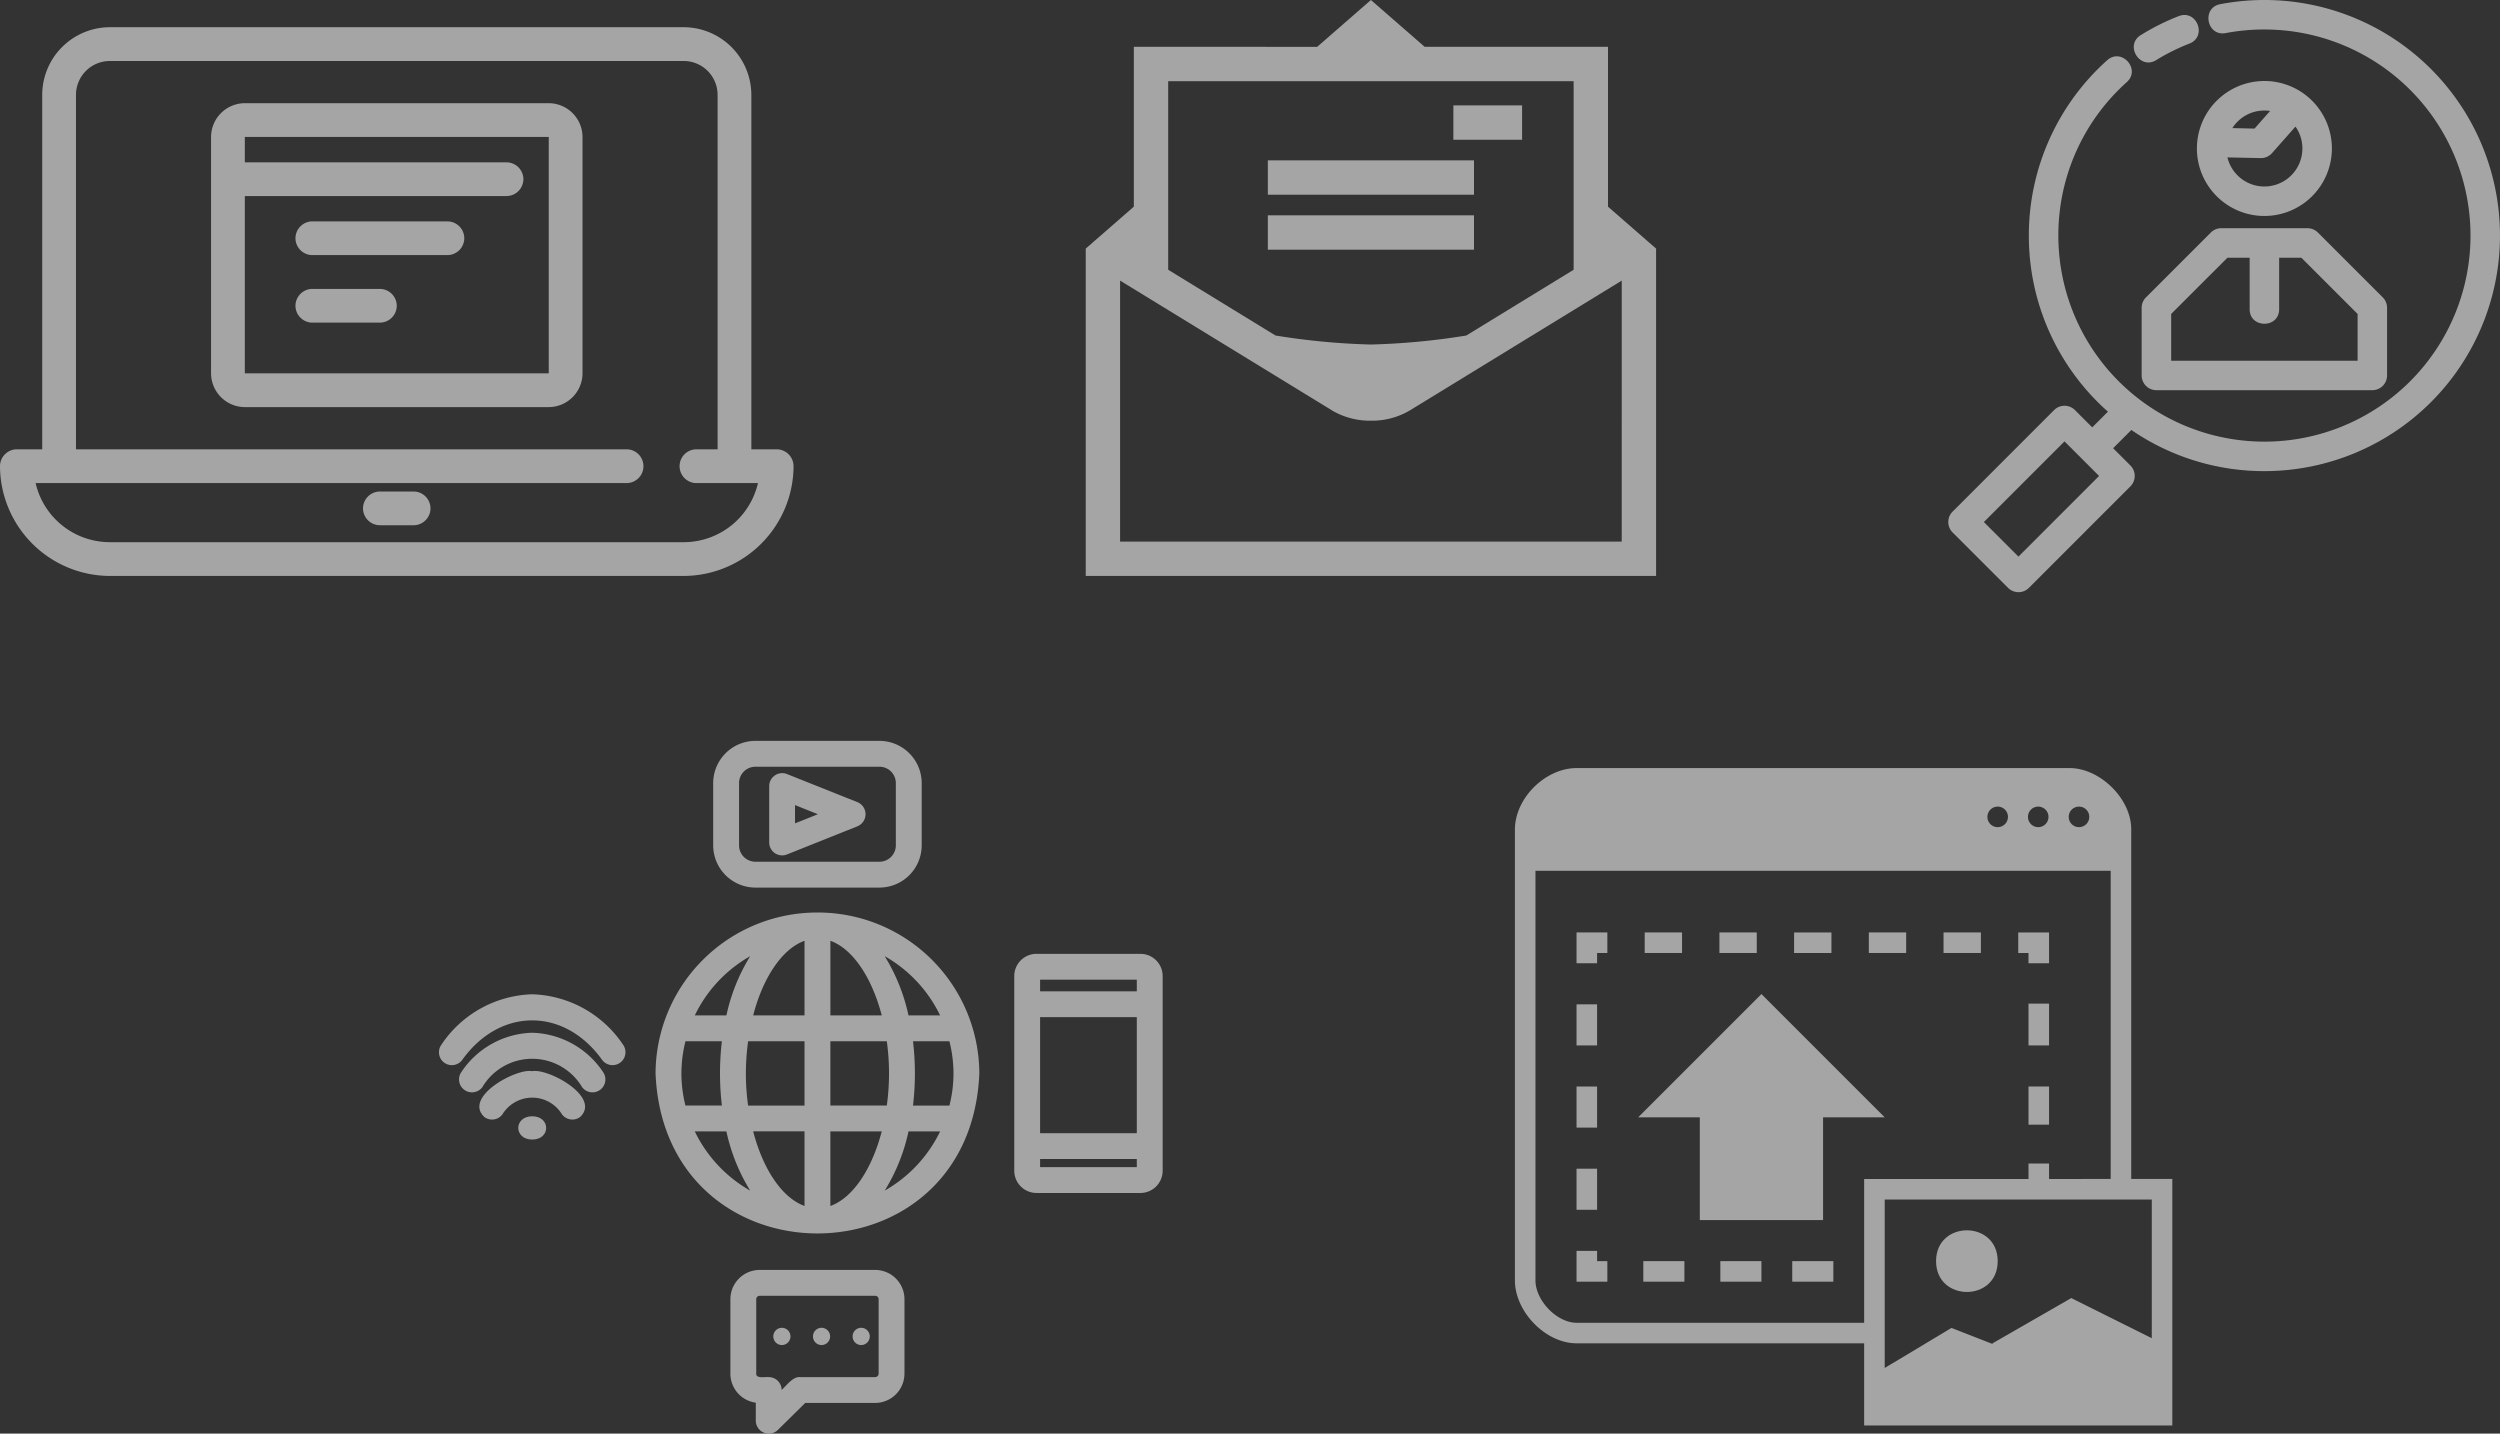 <?xml version="1.0" encoding="UTF-8"?>
<svg xmlns="http://www.w3.org/2000/svg" width="504.149" height="289.102" viewBox="0 0 504.149 289.102">
  <rect x="0" y="0" width="504.149" height="289.102" fill="#333333" stroke="none"/>
  <g id="グループ_14165" data-name="グループ 14165" transform="translate(-10033 -1535.476)" opacity="0.562">
    <g id="グループ_14127" data-name="グループ 14127" transform="translate(10033 1540.963)">
      <path id="パス_5937" data-name="パス 5937" d="M159.623,4.121h-5.107v-71.5A13.68,13.68,0,0,0,140.9-81H25.132A13.68,13.68,0,0,0,11.512-67.381v71.5H6.4A3.42,3.42,0,0,0,3,7.526,22.235,22.235,0,0,0,25.132,29.658H140.9A22.235,22.235,0,0,0,163.028,7.526,3.42,3.42,0,0,0,159.623,4.121ZM140.9,22.848H25.132A15.363,15.363,0,0,1,10.182,10.931h119.17a3.4,3.4,0,0,0,0-6.81H18.322v-71.5a6.84,6.84,0,0,1,6.81-6.81H140.9a6.84,6.84,0,0,1,6.81,6.81v71.5H143.45a3.4,3.4,0,0,0,0,6.81h12.4A15.363,15.363,0,0,1,140.9,22.848Z" transform="translate(-3 81)" fill="#fff"></path>
      <path id="パス_5938" data-name="パス 5938" d="M96.1-72H34.81A6.84,6.84,0,0,0,28-65.19v47.668a6.84,6.84,0,0,0,6.81,6.81H96.1a6.84,6.84,0,0,0,6.81-6.81V-65.19A6.84,6.84,0,0,0,96.1-72ZM34.81-17.522V-53.273H87.585a3.42,3.42,0,0,0,3.4-3.4,3.42,3.42,0,0,0-3.4-3.4H34.81V-65.19H96.1v47.668Z" transform="translate(14.561 87.322)" fill="#fff"></path>
      <path id="パス_5939" data-name="パス 5939" d="M68.644-58H41.4A3.42,3.42,0,0,0,38-54.6a3.42,3.42,0,0,0,3.4,3.4H68.644a3.42,3.42,0,0,0,3.4-3.4A3.42,3.42,0,0,0,68.644-58Z" transform="translate(21.585 97.156)" fill="#fff"></path>
      <path id="パス_5940" data-name="パス 5940" d="M55.024-50H41.4A3.42,3.42,0,0,0,38-46.6a3.42,3.42,0,0,0,3.4,3.4H55.024a3.42,3.42,0,0,0,3.4-3.4A3.42,3.42,0,0,0,55.024-50Z" transform="translate(21.585 102.775)" fill="#fff"></path>
      <path id="パス_5941" data-name="パス 5941" d="M56.215-26H49.4A3.42,3.42,0,0,0,46-22.6a3.42,3.42,0,0,0,3.4,3.4h6.81a3.42,3.42,0,0,0,3.4-3.4A3.42,3.42,0,0,0,56.215-26Z" transform="translate(27.204 119.633)" fill="#fff"></path>
    </g>
    <g id="グループ_14163" data-name="グループ 14163" transform="translate(10251.948 1535.476)">
      <path id="パス_5955" data-name="パス 5955" d="M113.818-50.23V-82.466H76.846l-10.837-9.44L55.172-82.461,18.2-82.466V-50.23L8.5-41.775V24.238H123.517V-41.775ZM25.129-75.537h81.76v38.032L85.248-24.248A141.267,141.267,0,0,1,66.009-22.43a141.607,141.607,0,0,1-19.244-1.819L25.129-37.505Zm91.46,92.846H15.429V-35.322L58.291-9.064A15,15,0,0,0,66.01-7.072a15,15,0,0,0,7.719-1.992L116.59-35.322Z" transform="translate(-8.499 91.907)" fill="#fff"></path>
      <path id="パス_5956" data-name="パス 5956" d="M35-49.165H76.573v-6.929H35Z" transform="translate(1.723 99.518)" fill="#fff"></path>
      <path id="パス_5957" data-name="パス 5957" d="M35-57.165H76.573v-6.929H35Z" transform="translate(1.723 96.432)" fill="#fff"></path>
      <path id="パス_5958" data-name="パス 5958" d="M62-65.165H75.858v-6.929H62Z" transform="translate(12.139 93.346)" fill="#fff"></path>
    </g>
    <g id="グループ_14164" data-name="グループ 14164" transform="translate(10425.888 1535.476)">
      <g id="グループ_14126" data-name="グループ 14126" transform="translate(0 0)">
        <path id="パス_5992" data-name="パス 5992" d="M34.927-2.849,27.953-9.823,11.687,6.442l6.974,6.974L34.927-2.854ZM30.054-16.133l3.487,3.487,3.167-3.167a47.38,47.38,0,0,1-15.95-35.512,47.42,47.42,0,0,1,15.8-35.359c2.9-2.594,6.85,1.82,3.951,4.414a41.422,41.422,0,0,0-13.8,30.946A41.557,41.557,0,0,0,68.265-9.77a41.557,41.557,0,0,0,41.559-41.554A41.558,41.558,0,0,0,68.265-92.884a41.187,41.187,0,0,0-7.81.726c-3.836.717-4.925-5.111-1.094-5.833a48.008,48.008,0,0,1,8.9-.841,47.511,47.511,0,0,1,47.507,47.507,47.507,47.507,0,0,1-47.507,47.5,47.283,47.283,0,0,1-26.832-8.3L37.755-8.445l3.487,3.487a2.973,2.973,0,0,1,0,4.2L20.769,19.719a2.973,2.973,0,0,1-4.2,0L5.382,8.541a2.973,2.973,0,0,1,0-4.2L25.856-16.136a2.973,2.973,0,0,1,4.2,0ZM50.987-95.579c3.635-1.419,5.794,4.108,2.159,5.532a41.676,41.676,0,0,0-6.7,3.334c-3.31,2.045-6.425-3-3.115-5.04a47.055,47.055,0,0,1,7.648-3.826ZM68.26-82.5Z" transform="translate(-4.511 98.831)" fill="#fff"></path>
        <path id="パス_5991" data-name="パス 5991" d="M68.609-49.841H64.128v10.385c0,3.912-5.947,3.912-5.947,0V-49.841H53.7L42.355-38.5v9.43H79.949V-38.5ZM67.42-76.277l-4.734,5.35a2.954,2.954,0,0,1-2.279,1L53.7-70.067A7.667,7.667,0,0,0,61.153-64.2a7.662,7.662,0,0,0,7.662-7.667,7.622,7.622,0,0,0-1.395-4.409Zm-12.735.3,4.476.1,3.148-3.559a7.7,7.7,0,0,0-1.156-.086,7.658,7.658,0,0,0-6.468,3.554Zm6.468-9.5a13.61,13.61,0,0,1,13.61,13.61,13.609,13.609,0,0,1-13.61,13.61,13.609,13.609,0,0,1-13.61-13.61A13.609,13.609,0,0,1,61.153-85.473ZM52.468-55.789H69.837a2.97,2.97,0,0,1,2.1.869L85.023-41.836a2.968,2.968,0,0,1,.869,2.1V-26.1a2.976,2.976,0,0,1-2.976,2.976H39.375A2.976,2.976,0,0,1,36.4-26.1V-39.734a2.97,2.97,0,0,1,.869-2.1L50.352-54.92a2.976,2.976,0,0,1,2.1-.869Z" transform="translate(2.596 101.809)" fill="#fff"></path>
      </g>
    </g>
    <g id="グループ_14136" data-name="グループ 14136" transform="translate(10121.521 1684.88)">
      <path id="パス_5960" data-name="パス 5960" d="M70.663-27.918H47.416a5.91,5.91,0,0,0-5.929,5.877V-6.972a5.908,5.908,0,0,0,5.121,5.824V2.507a2.625,2.625,0,0,0,4.437,1.857L56.583-1.1H70.662A5.914,5.914,0,0,0,76.59-6.972V-22.041a5.91,5.91,0,0,0-5.929-5.877Zm.717,20.947a.7.7,0,0,1-.717.665H55.515c-1.427-.137-2.762,1.772-3.694,2.593a2.607,2.607,0,0,0-2.606-2.593c-.573-.1-2.541.378-2.515-.665V-22.041a.687.687,0,0,1,.717-.665H70.664a.7.7,0,0,1,.717.665Z" transform="translate(17.283 134.608)" fill="#fff"></path>
      <path id="パス_5961" data-name="パス 5961" d="M48.409-20.922a1.742,1.742,0,0,0-1.733,1.74,1.742,1.742,0,0,0,1.733,1.74,1.741,1.741,0,0,0,1.727-1.74A1.741,1.741,0,0,0,48.409-20.922Z" transform="translate(20.748 139.28)" fill="#fff"></path>
      <path id="パス_5962" data-name="パス 5962" d="M53.2-20.922a1.737,1.737,0,0,0-1.727,1.74,1.736,1.736,0,0,0,1.727,1.74,1.736,1.736,0,0,0,1.727-1.74A1.736,1.736,0,0,0,53.2-20.922Z" transform="translate(23.952 139.28)" fill="#fff"></path>
      <path id="パス_5963" data-name="パス 5963" d="M57.992-20.922a1.736,1.736,0,0,0-1.727,1.74,1.736,1.736,0,0,0,1.727,1.74,1.742,1.742,0,0,0,1.733-1.74A1.742,1.742,0,0,0,57.992-20.922Z" transform="translate(27.153 139.28)" fill="#fff"></path>
      <path id="パス_5964" data-name="パス 5964" d="M101.244-66.137H80.3a4.486,4.486,0,0,0-4.489,4.476v39.266A4.492,4.492,0,0,0,80.3-17.912h20.947a4.492,4.492,0,0,0,4.489-4.482V-61.661A4.486,4.486,0,0,0,101.244-66.137ZM81.021-53.368h19.5v23.395h-19.5Zm19.5-7.557v2.345h-19.5v-2.345Zm-19.5,37.8V-24.76h19.5v1.635Z" transform="translate(40.204 109.083)" fill="#fff"></path>
      <path id="パス_5965" data-name="パス 5965" d="M18.654-46.5c-3.753.02-3.753,4.684,0,4.7C22.4-41.812,22.407-46.47,18.654-46.5Z" transform="translate(0.154 122.2)" fill="#fff"></path>
      <path id="パス_5966" data-name="パス 5966" d="M21.8-51.924c-3.166-.665-13.988,5.193-9.655,9.232v.007a2.6,2.6,0,0,0,1.935.482,2.581,2.581,0,0,0,1.707-1.023A7.054,7.054,0,0,1,21.8-46.595,7.043,7.043,0,0,1,27.8-43.227a2.615,2.615,0,0,0,3.648.541c4.326-4.052-6.5-9.9-9.655-9.238Z" transform="translate(-2.989 118.54)" fill="#fff"></path>
      <path id="パス_5967" data-name="パス 5967" d="M23.437-56.594A17.717,17.717,0,0,0,9.188-48.73a2.6,2.6,0,0,0,.547,3.642,2.611,2.611,0,0,0,3.648-.547,11.7,11.7,0,0,1,10.053-5.714,11.706,11.706,0,0,1,10.053,5.714,2.6,2.6,0,0,0,3.642.547,2.6,2.6,0,0,0,.547-3.642,17.714,17.714,0,0,0-14.242-7.864Z" transform="translate(-4.629 115.456)" fill="#fff"></path>
      <path id="パス_5968" data-name="パス 5968" d="M25.058-61.246A22.832,22.832,0,0,0,6.764-51.115,2.61,2.61,0,0,0,7.3-47.467a2.6,2.6,0,0,0,3.642-.547c7.6-10.626,20.613-10.626,28.21,0h.007a2.59,2.59,0,0,0,1.707,1.029,2.619,2.619,0,0,0,1.942-.482,2.581,2.581,0,0,0,1.023-1.713,2.6,2.6,0,0,0-.482-1.935A22.85,22.85,0,0,0,25.057-61.246Z" transform="translate(-6.25 112.349)" fill="#fff"></path>
      <path id="パス_5969" data-name="パス 5969" d="M65.085-71.132a32.576,32.576,0,0,0-23.031,9.473,32.535,32.535,0,0,0-9.616,22.971c1.792,43.039,63.515,43.026,65.293,0v-.007a32.564,32.564,0,0,0-9.616-22.966,32.56,32.56,0,0,0-23.031-9.473ZM89.823-50.388l-6.378.007a37.726,37.726,0,0,0-4.8-11.949,27.406,27.406,0,0,1,11.18,11.949Zm2.7,11.694v.007A26.585,26.585,0,0,1,91.7-32.2H84.357a55.317,55.317,0,0,0,0-12.965H91.7a26.505,26.505,0,0,1,.821,6.482Zm-54.869,0v.007a26.818,26.818,0,0,1,.814-6.482h7.349a55.318,55.318,0,0,0,0,12.965H38.465a26.9,26.9,0,0,1-.814-6.482Zm13,0v.007a47.884,47.884,0,0,1,.45-6.482H62.48V-32.2H51.1a48.032,48.032,0,0,1-.45-6.482Zm27.4-11.694-10.359.007v-15.05c4.521,1.629,8.365,7.395,10.359,15.05ZM62.48-65.437v15.05l-10.359.007c1.994-7.655,5.837-13.421,10.359-15.05ZM62.48-27v15.043C57.959-13.584,54.115-19.35,52.121-27Zm5.212,15.043V-26.992H78.051c-1.994,7.649-5.838,13.415-10.359,15.043Zm0-20.256V-45.17H79.074a47.475,47.475,0,0,1,0,12.965ZM51.529-62.331a37.726,37.726,0,0,0-4.8,11.949H40.349A27.409,27.409,0,0,1,51.529-62.331ZM40.349-26.992h6.378a37.691,37.691,0,0,0,4.8,11.942A27.426,27.426,0,0,1,40.349-26.992Zm38.3,11.942a37.691,37.691,0,0,0,4.8-11.942h6.378A27.466,27.466,0,0,1,78.644-15.05Z" transform="translate(11.239 105.746)" fill="#fff"></path>
      <path id="パス_5970" data-name="パス 5970" d="M47.922-62.3H72.94a8.531,8.531,0,0,0,8.515-8.515V-83.371a8.531,8.531,0,0,0-8.515-8.515H47.922a8.531,8.531,0,0,0-8.515,8.515v12.554A8.531,8.531,0,0,0,47.922-62.3Zm-3.3-21.07a3.3,3.3,0,0,1,3.3-3.3H72.94a3.3,3.3,0,0,1,3.3,3.3v12.554a3.3,3.3,0,0,1-3.3,3.3H47.922a3.3,3.3,0,0,1-3.3-3.3Z" transform="translate(15.893 91.886)" fill="#fff"></path>
      <path id="パス_5971" data-name="パス 5971" d="M47.32-71.852a2.6,2.6,0,0,0,2.43.267l14.242-5.688v-.007A2.626,2.626,0,0,0,65.607-79.7a2.628,2.628,0,0,0-1.616-2.424L49.75-87.807a2.615,2.615,0,0,0-2.417.274,2.606,2.606,0,0,0-1.153,2.144v11.382a2.608,2.608,0,0,0,1.14,2.157Zm4.065-9.694L56-79.7l-4.613,1.844Z" transform="translate(20.417 94.492)" fill="#fff"></path>
    </g>
    <g id="グループ_14137" data-name="グループ 14137" transform="translate(10338.496 1690.367)">
      <path id="パス_5972" data-name="パス 5972" d="M78.634-68.785h4.143V-75H76.562v4.143h2.071Z" transform="translate(24.938 108.143)" fill="#fff"></path>
      <path id="パス_5973" data-name="パス 5973" d="M19.742-70.857h7.53V-75h-7.53Z" transform="translate(6.431 108.143)" fill="#fff"></path>
      <path id="パス_5974" data-name="パス 5974" d="M31.109-70.857h7.53V-75h-7.53Z" transform="translate(10.133 108.143)" fill="#fff"></path>
      <path id="パス_5975" data-name="パス 5975" d="M53.836-70.857h7.53V-75h-7.53Z" transform="translate(17.536 108.143)" fill="#fff"></path>
      <path id="パス_5976" data-name="パス 5976" d="M42.469-70.857H50V-75h-7.53Z" transform="translate(13.833 108.143)" fill="#fff"></path>
      <path id="パス_5977" data-name="パス 5977" d="M65.2-70.857h7.53V-75H65.2Z" transform="translate(21.238 108.143)" fill="#fff"></path>
      <path id="パス_5978" data-name="パス 5978" d="M9.375-68.785h4.143v-2.071h2.071V-75H9.375Z" transform="translate(3.054 108.143)" fill="#fff"></path>
      <path id="パス_5979" data-name="パス 5979" d="M9.375-43.276h4.143v-8.286H9.375Z" transform="translate(3.054 115.777)" fill="#fff"></path>
      <path id="パス_5980" data-name="パス 5980" d="M9.375-55.776h4.143v-8.286H9.375Z" transform="translate(3.054 111.706)" fill="#fff"></path>
      <path id="パス_5981" data-name="パス 5981" d="M9.375-30.776h4.143v-8.286H9.375Z" transform="translate(3.054 119.849)" fill="#fff"></path>
      <path id="パス_5982" data-name="パス 5982" d="M13.518-26.562H9.375v6.214h6.214v-4.143H13.518Z" transform="translate(3.054 123.921)" fill="#fff"></path>
      <path id="パス_5983" data-name="パス 5983" d="M19.531-20.857h8.286V-25H19.531Z" transform="translate(6.362 124.429)" fill="#fff"></path>
      <path id="パス_5984" data-name="パス 5984" d="M31.25-20.857h8.286V-25H31.25Z" transform="translate(10.179 124.429)" fill="#fff"></path>
      <path id="パス_5985" data-name="パス 5985" d="M42.188-20.857h8.286V-25H42.188Z" transform="translate(13.742 124.429)" fill="#fff"></path>
      <path id="パス_5986" data-name="パス 5986" d="M78.125-43.867h4.143v-7.7H78.125Z" transform="translate(25.447 115.777)" fill="#fff"></path>
      <path id="パス_5987" data-name="パス 5987" d="M78.125-55.741h4.143v-8.431H78.125Z" transform="translate(25.447 111.67)" fill="#fff"></path>
      <path id="パス_5988" data-name="パス 5988" d="M124.287-33.817V-87.675c0-6.173-6.328-12.325-12.429-12.325H12.429C6.214-100,0-94,0-87.571V3.3C0,9.652,6.214,16,12.429,16h58V32.573h62.143V-17.142h-8.286ZM113.754-92.231a2.07,2.07,0,0,1,1.916,1.279,2.087,2.087,0,0,1-.451,2.258,2.087,2.087,0,0,1-2.258.451,2.07,2.07,0,0,1-1.279-1.916,2.071,2.071,0,0,1,2.071-2.071Zm-8.224,0a2.07,2.07,0,0,1,1.916,1.279A2.087,2.087,0,0,1,107-88.694a2.087,2.087,0,0,1-2.258.451,2.07,2.07,0,0,1-1.279-1.916,2.078,2.078,0,0,1,.611-1.471,2.059,2.059,0,0,1,1.471-.6Zm-8.172,0a2.07,2.07,0,0,1,1.916,1.279,2.087,2.087,0,0,1-.451,2.258,2.087,2.087,0,0,1-2.258.451,2.07,2.07,0,0,1-1.279-1.916,2.071,2.071,0,0,1,2.071-2.071ZM70.43,11.859h-58c-3.946,0-8.286-4.474-8.286-8.555V-79.284h116v62.143H107.716v-3.107h-4.143v3.107H70.43ZM128.43-13V14.967L112.2,6.878,96.323,16v.135L88.037,12.9,74.573,20.974V-13Z" transform="translate(0 100)" fill="#fff"></path>
      <path id="パス_5989" data-name="パス 5989" d="M18.75-40.768H31.179v20.714H56.036V-40.768H68.465L43.607-65.625Z" transform="translate(6.107 111.197)" fill="#fff"></path>
      <path id="パス_5990" data-name="パス 5990" d="M76.492-23.473c0,8.286-12.429,8.286-12.429,0s12.429-8.286,12.429,0" transform="translate(20.867 122.903)" fill="#fff"></path>
    </g>
  </g>
</svg>
